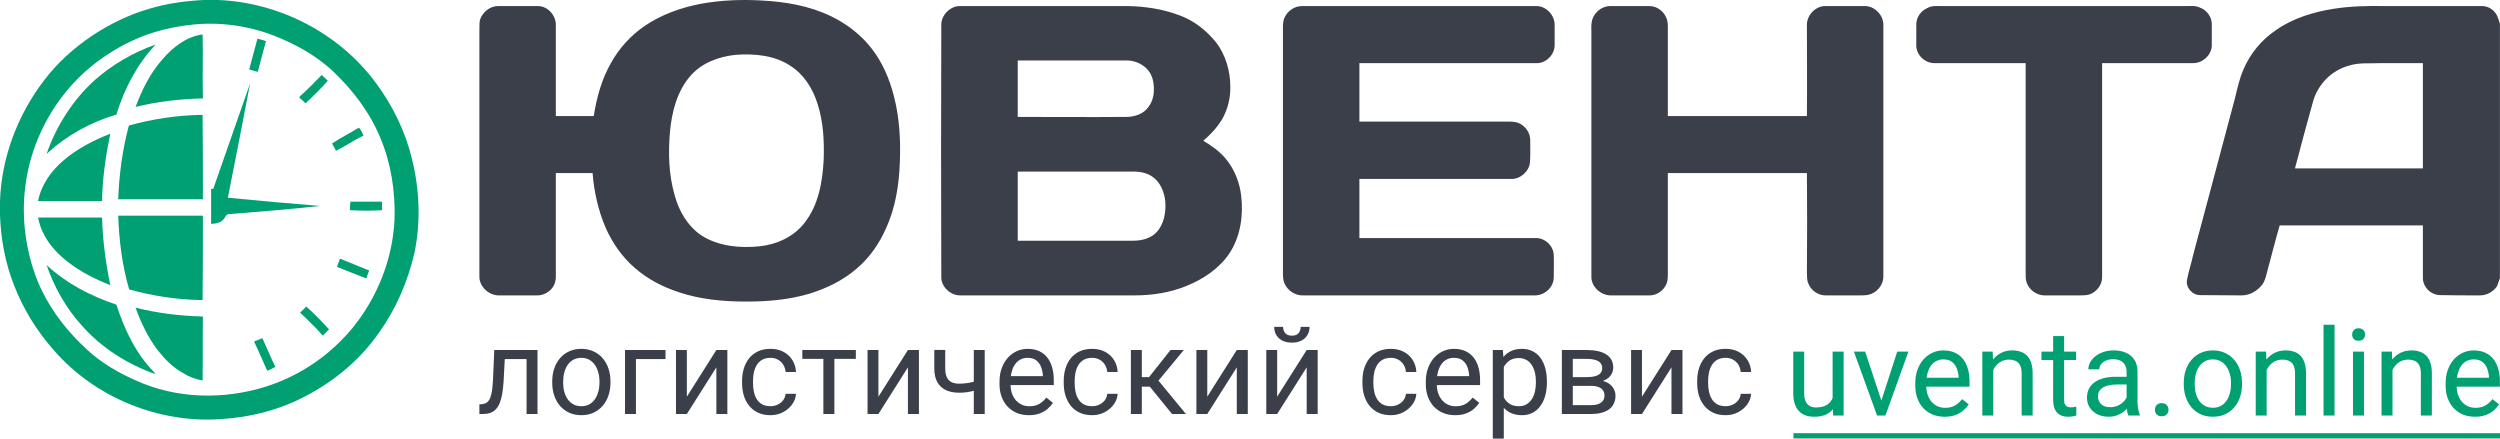 <svg width="2425" height="426" viewBox="0 0 2425 426" fill="none" xmlns="http://www.w3.org/2000/svg">
<path fill-rule="evenodd" clip-rule="evenodd" d="M197.694 0H211.581C270.978 2.364 328.897 32.21 364.358 80.082C380.611 101.949 393.022 127.068 399.523 153.663C406.911 183.509 408.388 215.424 401.887 245.86C395.386 273.342 384.157 299.642 367.608 322.692C350.174 347.81 325.943 368.495 298.756 382.975C272.456 397.455 242.906 404.842 213.355 406.615C153.072 410.457 91.902 385.339 52.305 339.832C35.756 321.214 22.458 299.642 13.593 276.593C5.024 255.021 0.887 231.971 0 208.923V194.738C1.477 153.072 16.844 111.996 42.257 78.604C55.26 61.17 71.808 46.394 89.833 34.279C106.973 23.05 125.295 14.184 144.502 8.569C161.937 3.251 179.962 0.887 197.694 0ZM189.123 23.641C176.121 24.822 163.119 27.186 150.412 31.028C130.613 36.938 112.292 46.69 95.744 58.806C71.216 76.831 51.713 101.358 39.303 128.84C25.709 158.391 20.686 191.487 24.231 223.402C26.595 243.792 31.619 263.295 40.484 281.616C51.122 303.484 66.489 322.692 84.219 338.945C97.812 351.651 114.36 361.403 131.204 368.791C171.097 387.112 217.492 387.998 258.862 374.701C291.073 364.358 320.032 344.56 341.604 318.555C365.836 289.004 380.906 251.475 382.68 213.06C383.566 186.169 379.429 158.687 369.087 134.16C358.743 108.746 341.604 86.583 321.806 67.966C308.507 56.146 293.437 46.69 277.479 39.597C249.997 26.595 219.265 20.981 189.123 23.641Z" fill="#00A073"/>
<path fill-rule="evenodd" clip-rule="evenodd" d="M157.508 57.623C167.555 45.803 180.853 35.46 196.515 33.392C197.106 54.077 196.219 74.763 196.81 95.448C174.648 96.039 152.78 98.403 131.504 103.722C137.709 87.174 145.688 70.921 157.508 57.623Z" fill="#00A073"/>
<path fill-rule="evenodd" clip-rule="evenodd" d="M249.703 37.524C252.363 38.114 255.318 39.001 257.978 39.888C255.318 49.639 252.658 59.687 249.998 69.734C247.339 68.847 244.68 68.256 241.725 67.37C244.384 57.323 247.044 47.571 249.703 37.524Z" fill="#00A073"/>
<path fill-rule="evenodd" clip-rule="evenodd" d="M92.196 77.427C109.335 62.356 129.429 50.831 151.002 43.148C132.976 62.356 120.564 85.996 112.882 111.114C87.763 118.502 64.418 131.504 45.211 149.234C54.666 122.048 70.624 96.93 92.196 77.427Z" fill="#00A073"/>
<path fill-rule="evenodd" clip-rule="evenodd" d="M291.957 92.499C299.05 86.293 305.551 79.201 312.052 72.7C314.12 74.473 316.189 76.541 317.961 78.315C311.165 85.998 303.778 93.386 296.39 100.182C294.617 98.409 292.549 96.637 290.48 94.863C290.185 93.681 291.366 93.09 291.957 92.499Z" fill="#00A073"/>
<path fill-rule="evenodd" clip-rule="evenodd" d="M241.425 84.222C241.721 83.04 242.312 81.858 242.608 80.971C235.515 117.91 228.423 154.848 221.035 191.786C250.881 194.741 281.023 197.401 310.574 199.765C281.023 203.015 250.881 205.379 221.331 207.743C219.262 208.334 218.671 210.403 217.49 211.88C214.83 216.018 209.51 216.904 204.783 217.199C204.783 205.97 204.783 194.741 204.783 183.216C205.374 183.216 206.26 183.216 206.852 183.216C218.376 150.12 229.9 117.023 241.425 84.222Z" fill="#00A073"/>
<path fill-rule="evenodd" clip-rule="evenodd" d="M125 121.752C148.346 115.251 172.577 111.704 196.513 111.409C196.809 138.595 196.809 166.077 196.809 193.264C169.327 193.264 142.14 193.264 114.658 193.264C115.545 169.033 118.795 145.096 125 121.752Z" fill="#00A073"/>
<path fill-rule="evenodd" clip-rule="evenodd" d="M322.102 139.185C330.375 133.571 339.536 129.139 348.107 123.819C350.175 125.888 351.357 128.548 352.539 131.503C343.674 135.935 335.104 141.55 325.943 146.278C324.761 143.914 323.284 141.55 322.102 139.185Z" fill="#00A073"/>
<path fill-rule="evenodd" clip-rule="evenodd" d="M61.467 155.733C74.765 144.208 91.017 135.935 106.974 129.728C102.542 151.301 99.292 173.168 98.996 195.035C78.311 195.035 57.921 195.035 36.94 195.035C39.895 179.373 49.647 165.78 61.467 155.733Z" fill="#00A073"/>
<path fill-rule="evenodd" clip-rule="evenodd" d="M339.831 195.627C350.173 195.627 360.221 195.627 370.563 195.627C370.563 198.287 370.563 200.946 370.563 203.902C360.221 204.493 350.173 204.493 339.535 203.902C339.535 200.946 339.535 198.287 339.831 195.627Z" fill="#00A073"/>
<path fill-rule="evenodd" clip-rule="evenodd" d="M114.658 209.216C142.14 209.216 169.327 209.216 196.809 209.216C196.809 236.402 196.809 263.884 196.513 291.071C172.577 290.775 148.641 287.229 125.296 280.728C118.499 257.678 115.545 233.447 114.658 209.216Z" fill="#00A073"/>
<path fill-rule="evenodd" clip-rule="evenodd" d="M36.94 210.984C57.921 210.984 78.311 210.984 98.996 210.984C99.587 233.148 102.542 255.015 106.974 276.587C92.791 270.972 78.311 263.88 65.9 254.128C56.739 247.037 48.169 238.171 42.85 227.829C39.895 222.509 38.122 216.895 36.94 210.984Z" fill="#00A073"/>
<path fill-rule="evenodd" clip-rule="evenodd" d="M329.783 250.886C339.239 254.727 348.695 258.569 358.152 262.411C357.265 265.071 356.083 267.434 355.196 270.093C345.741 266.548 336.284 262.411 326.828 258.864C327.715 256.5 328.601 253.841 329.783 250.886Z" fill="#00A073"/>
<path fill-rule="evenodd" clip-rule="evenodd" d="M45.211 257.087C64.123 274.818 88.059 287.228 112.882 295.503C120.564 319.143 131.498 342.784 149.524 361.105C149.819 361.401 150.41 362.582 150.706 362.878C123.815 353.422 98.401 337.464 79.489 315.893C64.123 299.049 52.598 278.659 45.211 257.087Z" fill="#00A073"/>
<path fill-rule="evenodd" clip-rule="evenodd" d="M291.076 303.191C293.145 301.122 295.509 299.349 296.986 297.281C304.965 304.373 312.057 311.76 319.149 319.443C317.08 321.216 315.307 323.285 313.239 325.649C310.875 323.285 308.806 320.625 306.442 318.261C301.418 313.238 296.396 308.214 291.076 303.191Z" fill="#00A073"/>
<path fill-rule="evenodd" clip-rule="evenodd" d="M131.504 298.458C152.78 303.777 174.648 306.437 196.81 307.028C196.515 327.713 196.81 348.398 196.515 369.084C189.718 367.902 183.217 365.538 177.307 361.696C167.556 356.377 159.872 348.398 153.075 339.829C143.62 327.418 136.823 313.234 131.504 298.458Z" fill="#00A073"/>
<path fill-rule="evenodd" clip-rule="evenodd" d="M246.449 331.261C249.109 330.078 251.768 329.193 254.427 328.01C258.86 337.171 262.407 346.627 267.135 355.788C264.475 357.265 261.815 358.743 259.156 359.629C255.019 350.174 250.882 340.717 246.449 331.261Z" fill="#00A073"/>
<path fill-rule="evenodd" clip-rule="evenodd" d="M680.049 3.614C699.158 0.191 719.122 -0.664 738.516 0.476C761.617 1.617 785.289 5.61 806.394 15.877C821.51 23.293 834.915 33.56 845.18 46.679C856.02 60.369 862.86 76.626 867.14 93.453C872.56 114.272 873.7 136.233 872.85 157.909C871.99 179.869 868.57 201.545 859.44 221.509C852.88 236.339 843.47 250.029 830.922 260.582C817.802 271.99 801.831 279.69 785.289 284.824C765.325 290.813 744.505 292.524 723.685 292.524C702.01 292.524 679.764 290.528 659.23 283.683C643.258 278.549 628.142 270.849 615.593 259.726C603.33 249.174 593.918 235.484 587.358 220.653C580.228 203.826 576.235 186.144 574.809 167.891C562.831 167.891 551.138 167.891 539.159 167.891C539.159 200.119 539.159 231.776 539.159 263.719C539.159 267.141 539.444 270.849 538.303 274.271C536.307 281.116 528.892 286.535 521.476 286.535C509.213 286.535 496.664 286.535 484.115 286.535C474.418 286.82 464.721 277.979 465.006 267.997C465.006 188.71 465.006 109.139 465.006 29.852C465.291 26.43 464.721 23.007 465.577 19.3C467.858 11.884 475.273 5.895 482.974 5.895C495.808 5.895 508.357 5.895 521.476 5.895C531.173 5.61 539.444 15.022 539.159 24.433C539.159 53.809 539.159 83.185 539.159 112.561C551.423 112.561 563.972 112.561 575.95 112.561C578.802 94.308 583.651 76.626 593.062 60.369C600.763 46.679 611.601 34.701 624.72 25.574C641.262 14.166 660.656 7.321 680.049 3.614ZM713.133 53.239C697.162 54.95 680.905 60.939 670.067 73.203C656.663 88.319 651.529 108.854 649.818 128.533C648.107 148.782 648.677 169.317 654.381 189.281C658.374 204.397 666.93 219.227 680.335 228.354C696.876 238.906 717.696 240.903 736.805 238.906C753.347 237.195 769.888 229.78 780.441 216.09C794.131 198.693 797.838 176.162 798.979 154.771C799.549 136.518 798.694 118.265 792.99 100.583C788.427 86.037 779.87 72.348 767.036 64.077C751.35 53.524 731.671 51.813 713.133 53.239Z" fill="#3B3F4A"/>
<path fill-rule="evenodd" clip-rule="evenodd" d="M913.059 24.429C912.769 15.017 921.329 5.891 931.029 5.891C985.499 5.891 1039.69 5.891 1093.88 5.891C1110.7 6.176 1127.53 8.743 1142.93 14.447C1157.76 19.58 1170.03 29.277 1179.72 41.256C1188.85 53.234 1193.41 68.921 1193.41 84.036C1193.7 94.874 1190.85 106.282 1185.43 115.694C1180.58 123.68 1174.3 130.524 1167.17 136.514C1175.16 141.362 1183.15 146.781 1189.14 154.196C1197.41 164.178 1202.54 177.013 1203.97 190.132C1206.25 209.24 1203.11 229.775 1192.56 245.747C1182.29 260.862 1166.6 271.13 1150.06 277.689C1134.38 283.964 1117.55 286.531 1100.44 286.531C1044.25 286.531 988.069 286.531 931.879 286.531C921.899 286.816 912.489 277.974 913.059 267.992C912.769 186.995 912.769 105.712 913.059 24.429ZM987.209 58.653C987.209 77.191 987.209 95.159 987.209 113.412C1022.01 113.412 1057.09 113.697 1092.17 113.412C1098.73 113.412 1105.86 111.701 1110.99 107.138C1115.55 102.86 1118.12 97.441 1118.98 91.452C1119.83 83.466 1118.98 74.625 1113.84 68.35C1108.71 62.076 1100.72 58.653 1093.02 58.653C1057.66 58.653 1022.29 58.653 987.209 58.653ZM987.209 166.46C987.209 188.706 987.209 211.237 987.209 233.483C1024.57 233.483 1061.93 233.483 1099.3 233.483C1107.57 233.483 1116.69 231.201 1122.11 224.927C1129.24 217.226 1130.95 205.818 1130.38 195.836C1129.53 186.709 1125.82 177.013 1118.12 171.594C1111.85 167.03 1103.86 166.175 1096.44 166.46C1059.65 166.46 1023.43 166.46 987.209 166.46Z" fill="#3B3F4A"/>
<path fill-rule="evenodd" clip-rule="evenodd" d="M1245.89 17.302C1248.75 10.743 1255.59 5.894 1262.72 5.894C1338.3 5.894 1413.88 5.894 1489.46 5.894C1498.87 5.324 1507.71 13.88 1508 23.577C1508 30.422 1508 36.981 1508 43.826C1508 53.523 1498.87 62.079 1489.46 61.224C1432.42 61.224 1375.66 61.224 1318.62 61.224C1318.62 80.332 1318.62 99.156 1318.62 117.979C1365.96 117.979 1413.31 117.979 1460.37 117.979C1464.64 117.979 1469.21 117.694 1473.2 119.405C1479.76 122.257 1484.61 129.102 1484.32 136.517C1484.32 143.647 1484.61 150.777 1484.04 157.907C1482.9 166.749 1474.34 173.879 1465.79 173.594C1416.73 173.594 1367.68 173.594 1318.62 173.594C1318.62 192.417 1318.62 211.811 1318.62 230.92C1375.66 230.92 1432.42 230.92 1489.46 230.92C1498.58 230.634 1506.85 238.335 1507.14 247.461C1507.43 254.591 1507.14 262.007 1507.14 269.137C1507.14 278.834 1498.01 286.819 1488.32 286.534C1413.59 286.534 1338.59 286.534 1263.86 286.534C1256.45 286.819 1249.03 281.971 1245.89 274.841C1244.18 270.848 1244.47 266 1244.47 261.436C1244.47 184.146 1244.47 107.141 1244.47 30.136C1244.47 25.573 1244.18 21.295 1245.89 17.302Z" fill="#3B3F4A"/>
<path fill-rule="evenodd" clip-rule="evenodd" d="M1543.93 21.585C1545.36 12.459 1553.63 5.614 1562.47 5.899C1575.02 5.899 1587.57 5.899 1600.12 5.899C1607.53 5.899 1614.38 11.318 1616.66 18.163C1618.09 21.871 1617.8 25.863 1617.8 29.856C1617.8 57.521 1617.8 84.901 1617.8 112.565C1662.86 112.565 1707.64 112.565 1752.7 112.565C1752.99 83.189 1752.7 53.813 1752.7 24.437C1752.42 14.741 1761.26 5.614 1770.67 5.899C1783.79 5.899 1796.62 5.899 1809.46 5.899C1818.87 6.184 1827.14 15.026 1826.86 24.437C1826.86 105.72 1826.86 187.003 1826.86 267.716C1827.14 276.557 1820.3 284.258 1812.31 285.969C1809.46 286.539 1806.04 286.539 1803.18 286.539C1792.35 286.539 1781.51 286.539 1770.67 286.539C1763.54 286.539 1756.7 281.691 1754.13 275.131C1752.42 271.423 1752.99 267.431 1752.7 263.723C1752.99 231.78 1752.99 199.837 1752.7 167.895C1707.64 167.895 1662.86 167.895 1617.8 167.895C1617.8 199.267 1617.8 230.925 1617.8 262.582C1617.8 266.575 1618.09 271.138 1616.66 274.846C1614.09 281.691 1607.25 286.539 1600.12 286.539C1587.57 286.539 1575.02 286.539 1562.47 286.539C1552.77 286.539 1543.08 277.983 1543.65 267.716C1543.65 189.285 1543.65 110.854 1543.65 31.853C1543.65 28.43 1543.36 24.723 1543.93 21.585Z" fill="#3B3F4A"/>
<path fill-rule="evenodd" clip-rule="evenodd" d="M1869.92 7.607C1873.91 5.325 1879.05 5.896 1883.9 5.896C1962.61 5.896 2041.9 5.896 2120.9 5.896C2125.46 5.896 2129.74 5.325 2133.73 7.322C2140.58 9.603 2145.43 16.448 2145.43 23.293C2145.43 30.708 2145.43 37.838 2145.43 44.969C2144.57 54.095 2136.3 61.225 2127.46 61.225C2098.08 61.225 2068.42 61.225 2039.05 61.225C2039.05 130.815 2039.05 199.834 2039.05 269.138C2039.05 276.268 2033.91 282.828 2027.35 285.395C2024.22 286.536 2020.22 286.536 2016.8 286.536C2005.39 286.536 1993.98 286.536 1982.58 286.536C1975.45 286.25 1968.6 281.402 1966.03 274.557C1964.61 270.849 1964.89 266.571 1964.89 262.579C1964.89 195.556 1964.89 128.533 1964.89 61.225C1935.8 61.225 1906.43 61.225 1877.34 61.225C1867.92 61.796 1859.37 54.095 1858.8 44.969C1858.8 37.838 1858.8 30.708 1858.8 23.578C1858.8 16.448 1863.65 10.174 1869.92 7.607Z" fill="#3B3F4A"/>
<path fill-rule="evenodd" clip-rule="evenodd" d="M2264.07 8.461C2280.32 5.894 2297.15 5.609 2313.41 5.894C2344.21 5.894 2375.58 5.894 2406.67 5.894C2410.95 5.609 2415.51 7.32 2418.65 10.457C2422.35 13.879 2423.5 18.443 2424.92 23.006V269.707C2424.07 272.274 2423.21 274.84 2422.07 277.692C2418.36 283.111 2412.09 286.534 2405.53 286.534C2392.69 286.534 2379.57 286.534 2367.03 286.248C2357.61 286.248 2349.91 277.978 2350.2 269.136C2350.2 252.024 2350.2 235.482 2350.2 218.655C2304 218.655 2257.51 218.655 2211.3 218.655C2207.03 233.201 2203.32 248.316 2199.33 262.862C2198.19 267.14 2197.33 271.988 2194.48 275.981C2189.63 282.256 2181.93 286.819 2173.66 286.534C2160.54 286.248 2147.13 286.534 2134.01 286.248C2126.31 286.248 2119.75 278.548 2121.47 271.133C2122.89 263.432 2125.46 256.017 2127.17 248.031C2140.86 197.265 2154.26 146.214 2167.95 95.162C2170.24 85.751 2172.23 76.339 2176.22 67.212C2182.78 51.811 2193.91 38.407 2207.6 29.28C2224.14 17.587 2244.1 11.598 2264.07 8.461ZM2278.04 63.79C2261.5 68.353 2248.1 82.043 2243.53 98.87C2237.54 120.26 2231.84 141.65 2226.13 163.326C2267.49 163.326 2308.84 163.326 2350.2 163.326C2350.2 129.387 2350.2 95.162 2350.2 61.223C2336.79 61.223 2323.39 61.223 2309.98 61.223C2299.43 61.794 2288.31 60.368 2278.04 63.79Z" fill="#3B3F4A"/>
<path d="M512.029 339.525V348.3H482.033V339.525H512.029ZM521.376 339.525V401.58H510.766V339.525H521.376ZM479.452 339.525H490.119L488.514 369.463C488.246 374.089 487.807 378.181 487.195 381.736C486.621 385.254 485.818 388.275 484.786 390.798C483.792 393.321 482.531 395.387 481.001 396.992C479.51 398.56 477.713 399.725 475.61 400.49C473.507 401.216 471.079 401.58 468.327 401.58H465V392.232L467.294 392.06C468.937 391.945 470.334 391.563 471.481 390.913C472.665 390.262 473.66 389.306 474.463 388.045C475.266 386.745 475.915 385.082 476.413 383.056C476.948 381.029 477.349 378.62 477.617 375.829C477.923 373.038 478.152 369.788 478.305 366.08L479.452 339.525ZM535.657 371.24V369.922C535.657 365.448 536.308 361.299 537.608 357.477C538.907 353.615 540.781 350.269 543.227 347.44C545.675 344.573 548.639 342.354 552.117 340.787C555.597 339.181 559.497 338.378 563.817 338.378C568.176 338.378 572.095 339.181 575.574 340.787C579.092 342.354 582.074 344.573 584.521 347.44C587.006 350.269 588.899 353.615 590.199 357.477C591.499 361.299 592.149 365.448 592.149 369.922V371.24C592.149 375.714 591.499 379.863 590.199 383.686C588.899 387.51 587.006 390.856 584.521 393.723C582.074 396.552 579.111 398.77 575.632 400.376C572.19 401.944 568.291 402.727 563.931 402.727C559.573 402.727 555.654 401.944 552.175 400.376C548.696 398.77 545.713 396.552 543.227 393.723C540.781 390.856 538.907 387.51 537.608 383.686C536.308 379.863 535.657 375.714 535.657 371.24ZM546.268 369.922V371.24C546.268 374.338 546.631 377.262 547.357 380.016C548.084 382.731 549.174 385.139 550.626 387.242C552.117 389.345 553.972 391.008 556.19 392.232C558.407 393.417 560.988 394.01 563.931 394.01C566.838 394.01 569.38 393.417 571.56 392.232C573.777 391.008 575.613 389.345 577.065 387.242C578.519 385.139 579.608 382.731 580.335 380.016C581.1 377.262 581.482 374.338 581.482 371.24V369.922C581.482 366.863 581.1 363.977 580.335 361.262C579.608 358.509 578.499 356.08 577.008 353.978C575.556 351.837 573.72 350.154 571.503 348.931C569.323 347.707 566.762 347.095 563.817 347.095C560.911 347.095 558.35 347.707 556.132 348.931C553.953 350.154 552.117 351.837 550.626 353.978C549.174 356.08 548.084 358.509 547.357 361.262C546.631 363.977 546.268 366.863 546.268 369.922ZM645.544 339.525V348.3H616.868V401.58H606.258V339.525H645.544ZM666.248 384.776L694.866 339.525H705.535V401.58H694.866V356.33L666.248 401.58H655.695V339.525H666.248V384.776ZM747.401 394.01C749.925 394.01 752.257 393.494 754.398 392.461C756.54 391.429 758.298 390.014 759.674 388.218C761.051 386.382 761.835 384.298 762.026 381.966H772.12C771.928 385.637 770.686 389.058 768.392 392.232C766.136 395.367 763.173 397.909 759.502 399.859C755.832 401.771 751.798 402.727 747.401 402.727C742.737 402.727 738.665 401.905 735.185 400.261C731.744 398.617 728.877 396.361 726.583 393.494C724.327 390.626 722.625 387.338 721.478 383.629C720.369 379.882 719.815 375.924 719.815 371.757V369.348C719.815 365.181 720.369 361.242 721.478 357.534C722.625 353.786 724.327 350.479 726.583 347.612C728.877 344.744 731.744 342.488 735.185 340.845C738.665 339.2 742.737 338.378 747.401 338.378C752.257 338.378 756.501 339.372 760.134 341.36C763.766 343.31 766.614 345.987 768.678 349.389C770.781 352.755 771.928 356.578 772.12 360.86H762.026C761.835 358.299 761.108 355.985 759.847 353.92C758.623 351.856 756.941 350.212 754.799 348.988C752.697 347.727 750.231 347.095 747.401 347.095C744.151 347.095 741.417 347.746 739.2 349.045C737.02 350.308 735.281 352.028 733.981 354.207C732.719 356.349 731.801 358.738 731.228 361.376C730.693 363.977 730.425 366.634 730.425 369.348V371.757C730.425 374.472 730.693 377.148 731.228 379.786C731.763 382.424 732.662 384.814 733.923 386.955C735.224 389.097 736.963 390.817 739.143 392.117C741.36 393.379 744.113 394.01 747.401 394.01ZM809.341 339.525V401.58H798.674V339.525H809.341ZM830.157 339.525V348.128H778.257V339.525H830.157ZM852.066 384.776L880.684 339.525H891.358V401.58H880.684V356.33L852.066 401.58H841.515V339.525H852.066V384.776ZM955.183 339.525V401.58H944.581V339.525H955.183ZM951.577 368.029V376.747C949.433 377.549 947.257 378.276 945.041 378.926C942.855 379.538 940.547 380.034 938.095 380.417C935.685 380.762 933.07 380.933 930.241 380.933C925.349 380.933 921.1 380.093 917.505 378.409C913.909 376.689 911.142 374.108 909.191 370.667C907.24 367.188 906.27 362.81 906.27 357.534V339.411H916.882V357.534C916.882 360.975 917.392 363.766 918.424 365.907C919.455 368.049 920.967 369.635 922.959 370.667C924.94 371.661 927.371 372.159 930.241 372.159C932.989 372.159 935.573 371.986 937.983 371.642C940.424 371.26 942.763 370.762 944.979 370.152C947.237 369.54 949.433 368.832 951.577 368.029ZM998.029 402.727C993.709 402.727 989.787 402.001 986.273 400.548C982.79 399.056 979.788 396.973 977.265 394.297C974.783 391.62 972.873 388.446 971.535 384.776C970.197 381.106 969.523 377.091 969.523 372.732V370.323C969.523 365.277 970.268 360.784 971.76 356.845C973.251 352.869 975.283 349.505 977.837 346.751C980.4 343.999 983.311 341.915 986.559 340.5C989.807 339.086 993.178 338.378 996.65 338.378C1001.09 338.378 1004.91 339.143 1008.12 340.672C1011.38 342.202 1014.03 344.343 1016.1 347.095C1018.16 349.81 1019.69 353.022 1020.68 356.731C1021.67 360.402 1022.17 364.416 1022.17 368.775V373.535H975.835V364.874H1011.56V364.072C1011.41 361.319 1010.84 358.643 1009.85 356.043C1008.89 353.442 1007.35 351.301 1005.26 349.619C1003.16 347.937 1000.29 347.095 996.65 347.095C994.24 347.095 992.023 347.612 990.001 348.644C987.979 349.639 986.232 351.13 984.782 353.117C983.332 355.106 982.198 357.534 981.401 360.402C980.594 363.269 980.196 366.576 980.196 370.323V372.732C980.196 375.676 980.594 378.448 981.401 381.048C982.239 383.61 983.444 385.865 985.007 387.815C986.62 389.766 988.551 391.295 990.808 392.404C993.096 393.512 995.7 394.067 998.601 394.067C1002.35 394.067 1005.53 393.302 1008.12 391.773C1010.72 390.244 1013 388.198 1014.95 385.637L1021.37 390.74C1020.03 392.767 1018.33 394.698 1016.27 396.534C1014.21 398.368 1011.66 399.859 1008.64 401.006C1005.66 402.154 1002.12 402.727 998.029 402.727ZM1059.39 394.01C1061.92 394.01 1064.25 393.494 1066.39 392.461C1068.53 391.429 1070.29 390.014 1071.67 388.218C1073.05 386.382 1073.83 384.298 1074.02 381.966H1084.12C1083.93 385.637 1082.68 389.058 1080.39 392.232C1078.13 395.367 1075.17 397.909 1071.5 399.859C1067.83 401.771 1063.79 402.727 1059.39 402.727C1054.74 402.727 1050.66 401.905 1047.18 400.261C1043.74 398.617 1040.88 396.361 1038.58 393.494C1036.32 390.626 1034.62 387.338 1033.47 383.629C1032.37 379.882 1031.81 375.924 1031.81 371.757V369.348C1031.81 365.181 1032.37 361.242 1033.47 357.534C1034.62 353.786 1036.32 350.479 1038.58 347.612C1040.88 344.744 1043.74 342.488 1047.18 340.845C1050.66 339.2 1054.74 338.378 1059.39 338.378C1064.25 338.378 1068.49 339.372 1072.13 341.36C1075.77 343.31 1078.6 345.987 1080.68 349.389C1082.78 352.755 1083.93 356.578 1084.12 360.86H1074.02C1073.83 358.299 1073.1 355.985 1071.84 353.92C1070.62 351.856 1068.93 350.212 1066.8 348.988C1064.69 347.727 1062.22 347.095 1059.39 347.095C1056.14 347.095 1053.42 347.746 1051.19 349.045C1049.02 350.308 1047.28 352.028 1045.97 354.207C1044.72 356.349 1043.8 358.738 1043.22 361.376C1042.68 363.977 1042.42 366.634 1042.42 369.348V371.757C1042.42 374.472 1042.68 377.148 1043.22 379.786C1043.76 382.424 1044.65 384.814 1045.92 386.955C1047.22 389.097 1048.95 390.817 1051.14 392.117C1053.36 393.379 1056.1 394.01 1059.39 394.01ZM1107.57 339.525V401.58H1096.96V339.525H1107.57ZM1148.29 339.525L1118.87 375.084H1104.02L1102.41 365.793H1114.57L1135.39 339.525H1148.29ZM1136.88 401.58L1114.06 373.477L1120.88 365.793L1150.36 401.58H1136.88ZM1171.06 384.776L1199.68 339.525H1210.35V401.58H1199.68V356.33L1171.06 401.58H1160.51V339.525H1171.06V384.776ZM1238.85 384.776L1267.47 339.525H1278.14V401.58H1267.47V356.33L1238.85 401.58H1228.3V339.525H1238.85V384.776ZM1261.67 317.043H1270.28C1270.28 320.025 1269.59 322.683 1268.21 325.016C1266.84 327.309 1264.87 329.106 1262.31 330.406C1259.74 331.706 1256.71 332.356 1253.19 332.356C1247.88 332.356 1243.67 330.941 1240.57 328.112C1237.51 325.244 1235.99 321.555 1235.99 317.043H1244.59C1244.59 319.299 1245.24 321.288 1246.54 323.008C1247.83 324.729 1250.05 325.588 1253.19 325.588C1256.25 325.588 1258.43 324.729 1259.72 323.008C1261.03 321.288 1261.67 319.299 1261.67 317.043ZM1349.14 394.01C1351.67 394.01 1354 393.494 1356.14 392.461C1358.27 391.429 1360.03 390.014 1361.41 388.218C1362.79 386.382 1363.58 384.298 1363.76 381.966H1373.86C1373.67 385.637 1372.42 389.058 1370.13 392.232C1367.88 395.367 1364.91 397.909 1361.24 399.859C1357.57 401.771 1353.54 402.727 1349.14 402.727C1344.48 402.727 1340.4 401.905 1336.92 400.261C1333.49 398.617 1330.62 396.361 1328.32 393.494C1326.06 390.626 1324.37 387.338 1323.21 383.629C1322.11 379.882 1321.56 375.924 1321.56 371.757V369.348C1321.56 365.181 1322.11 361.242 1323.21 357.534C1324.37 353.786 1326.06 350.479 1328.32 347.612C1330.62 344.744 1333.49 342.488 1336.92 340.845C1340.4 339.2 1344.48 338.378 1349.14 338.378C1354 338.378 1358.23 339.372 1361.87 341.36C1365.51 343.31 1368.36 345.987 1370.42 349.389C1372.52 352.755 1373.67 356.578 1373.86 360.86H1363.76C1363.58 358.299 1362.85 355.985 1361.58 353.92C1360.36 351.856 1358.68 350.212 1356.54 348.988C1354.43 347.727 1351.97 347.095 1349.14 347.095C1345.89 347.095 1343.16 347.746 1340.94 349.045C1338.76 350.308 1337.02 352.028 1335.72 354.207C1334.46 356.349 1333.54 358.738 1332.97 361.376C1332.43 363.977 1332.16 366.634 1332.16 369.348V371.757C1332.16 374.472 1332.43 377.148 1332.97 379.786C1333.5 382.424 1334.4 384.814 1335.66 386.955C1336.96 389.097 1338.71 390.817 1340.88 392.117C1343.1 393.379 1345.86 394.01 1349.14 394.01ZM1411.54 402.727C1407.22 402.727 1403.3 402.001 1399.78 400.548C1396.3 399.056 1393.3 396.973 1390.77 394.297C1388.29 391.62 1386.38 388.446 1385.04 384.776C1383.71 381.106 1383.03 377.091 1383.03 372.732V370.323C1383.03 365.277 1383.78 360.784 1385.27 356.845C1386.76 352.869 1388.79 349.505 1391.35 346.751C1393.91 343.999 1396.82 341.915 1400.07 340.5C1403.32 339.086 1406.68 338.378 1410.16 338.378C1414.59 338.378 1418.42 339.143 1421.63 340.672C1424.88 342.202 1427.54 344.343 1429.61 347.095C1431.67 349.81 1433.2 353.022 1434.19 356.731C1435.18 360.402 1435.68 364.416 1435.68 368.775V373.535H1389.34V364.874H1425.07V364.072C1424.92 361.319 1424.35 358.643 1423.36 356.043C1422.4 353.442 1420.86 351.301 1418.76 349.619C1416.67 347.937 1413.8 347.095 1410.16 347.095C1407.75 347.095 1405.53 347.612 1403.51 348.644C1401.48 349.639 1399.74 351.13 1398.29 353.117C1396.84 355.106 1395.71 357.534 1394.9 360.402C1394.1 363.269 1393.71 366.576 1393.71 370.323V372.732C1393.71 375.676 1394.1 378.448 1394.9 381.048C1395.75 383.61 1396.95 385.865 1398.52 387.815C1400.12 389.766 1402.06 391.295 1404.31 392.404C1406.61 393.512 1409.21 394.067 1412.11 394.067C1415.86 394.067 1419.04 393.302 1421.63 391.773C1424.23 390.244 1426.5 388.198 1428.45 385.637L1434.88 390.74C1433.54 392.767 1431.84 394.698 1429.78 396.534C1427.71 398.368 1425.16 399.859 1422.15 401.006C1419.17 402.154 1415.62 402.727 1411.54 402.727ZM1458.69 351.455V425.438H1448.01V339.525H1457.77L1458.69 351.455ZM1500.49 370.036V371.24C1500.49 375.753 1499.96 379.939 1498.89 383.801C1497.81 387.624 1496.25 390.951 1494.18 393.78C1492.16 396.609 1489.65 398.808 1486.67 400.376C1483.69 401.944 1480.27 402.727 1476.41 402.727C1472.46 402.727 1468.98 402.078 1465.97 400.777C1462.94 399.477 1460.38 397.585 1458.28 395.1C1456.17 392.615 1454.5 389.632 1453.23 386.152C1452.01 382.673 1451.17 378.754 1450.71 374.395V367.972C1451.17 363.384 1452.03 359.273 1453.29 355.641C1454.55 352.009 1456.21 348.911 1458.28 346.35C1460.38 343.75 1462.92 341.781 1465.91 340.443C1468.89 339.066 1472.33 338.378 1476.23 338.378C1480.13 338.378 1483.6 339.143 1486.61 340.672C1489.63 342.163 1492.18 344.305 1494.24 347.095C1496.3 349.887 1497.85 353.233 1498.89 357.132C1499.96 360.994 1500.49 365.295 1500.49 370.036ZM1489.83 371.24V370.036C1489.83 366.94 1489.5 364.034 1488.85 361.319C1488.2 358.566 1487.18 356.157 1485.81 354.093C1484.47 351.99 1482.75 350.345 1480.64 349.161C1478.54 347.937 1476.04 347.325 1473.14 347.325C1470.46 347.325 1468.12 347.784 1466.14 348.702C1464.19 349.619 1462.53 350.862 1461.15 352.429C1459.77 353.959 1458.64 355.718 1457.77 357.705C1456.92 359.656 1456.3 361.682 1455.87 363.785V378.639C1456.63 381.316 1457.7 383.839 1459.08 386.21C1460.46 388.542 1462.29 390.435 1464.59 391.887C1466.89 393.302 1469.77 394.01 1473.25 394.01C1476.12 394.01 1478.58 393.417 1480.64 392.232C1482.75 391.008 1484.47 389.345 1485.81 387.242C1487.18 385.139 1488.2 382.731 1488.85 380.016C1489.5 377.262 1489.83 374.338 1489.83 371.24ZM1543.16 374.28H1522.8L1522.68 365.793H1539.32C1542.61 365.793 1545.34 365.468 1547.52 364.817C1549.74 364.167 1551.4 363.192 1552.51 361.893C1553.62 360.593 1554.17 358.987 1554.17 357.075C1554.17 355.584 1553.85 354.284 1553.2 353.175C1552.59 352.028 1551.65 351.091 1550.38 350.365C1549.13 349.6 1547.55 349.045 1545.69 348.702C1543.85 348.319 1541.69 348.128 1539.2 348.128H1525.62V401.58H1515V339.525H1539.2C1543.14 339.525 1546.68 339.869 1549.81 340.558C1552.99 341.246 1555.68 342.297 1557.9 343.712C1560.16 345.088 1561.87 346.847 1563.06 348.988C1564.24 351.13 1564.84 353.653 1564.84 356.558C1564.84 358.433 1564.46 360.21 1563.69 361.893C1562.93 363.575 1561.8 365.066 1560.31 366.365C1558.82 367.666 1556.98 368.736 1554.81 369.578C1552.62 370.38 1550.12 370.896 1547.29 371.126L1543.16 374.28ZM1543.16 401.58H1518.96L1524.24 392.977H1543.16C1546.1 392.977 1548.56 392.615 1550.51 391.887C1552.46 391.123 1553.91 390.052 1554.86 388.676C1555.86 387.262 1556.35 385.578 1556.35 383.629C1556.35 381.679 1555.86 380.016 1554.86 378.639C1553.91 377.225 1552.46 376.154 1550.51 375.428C1548.56 374.663 1546.1 374.28 1543.16 374.28H1527.05L1527.16 365.793H1547.29L1551.13 369.004C1554.54 369.272 1557.42 370.113 1559.79 371.527C1562.16 372.942 1563.96 374.74 1565.18 376.918C1566.41 379.06 1567.02 381.392 1567.02 383.916C1567.02 386.821 1566.47 389.383 1565.36 391.6C1564.28 393.819 1562.72 395.673 1560.66 397.164C1558.59 398.617 1556.08 399.725 1553.14 400.49C1550.2 401.216 1546.87 401.58 1543.16 401.58ZM1592.71 384.776L1621.33 339.525H1632V401.58H1621.33V356.33L1592.71 401.58H1582.16V339.525H1592.71V384.776ZM1673.87 394.01C1676.39 394.01 1678.72 393.494 1680.86 392.461C1683.01 391.429 1684.76 390.014 1686.14 388.218C1687.51 386.382 1688.3 384.298 1688.49 381.966H1698.58C1698.39 385.637 1697.15 389.058 1694.86 392.232C1692.6 395.367 1689.64 397.909 1685.97 399.859C1682.29 401.771 1678.26 402.727 1673.87 402.727C1669.2 402.727 1665.13 401.905 1661.65 400.261C1658.21 398.617 1655.34 396.361 1653.05 393.494C1650.79 390.626 1649.09 387.338 1647.94 383.629C1646.83 379.882 1646.28 375.924 1646.28 371.757V369.348C1646.28 365.181 1646.83 361.242 1647.94 357.534C1649.09 353.786 1650.79 350.479 1653.05 347.612C1655.34 344.744 1658.21 342.488 1661.65 340.845C1665.13 339.2 1669.2 338.378 1673.87 338.378C1678.72 338.378 1682.97 339.372 1686.6 341.36C1690.23 343.31 1693.08 345.987 1695.14 349.389C1697.25 352.755 1698.39 356.578 1698.58 360.86H1688.49C1688.3 358.299 1687.57 355.985 1686.31 353.92C1685.09 351.856 1683.41 350.212 1681.26 348.988C1679.16 347.727 1676.7 347.095 1673.87 347.095C1670.62 347.095 1667.88 347.746 1665.67 349.045C1663.49 350.308 1661.74 352.028 1660.45 354.207C1659.18 356.349 1658.27 358.738 1657.69 361.376C1657.16 363.977 1656.89 366.634 1656.89 369.348V371.757C1656.89 374.472 1657.16 377.148 1657.69 379.786C1658.23 382.424 1659.13 384.814 1660.38 386.955C1661.69 389.097 1663.43 390.817 1665.6 392.117C1667.83 393.379 1670.58 394.01 1673.87 394.01Z" fill="#3B3F4A"/>
<path d="M1777.64 388.755V341.038H1788.3V403.093H1778.15L1777.64 388.755ZM1779.64 375.678L1784.06 375.564C1784.06 379.693 1783.62 383.516 1782.74 387.034C1781.9 390.514 1780.53 393.534 1778.61 396.095C1776.7 398.658 1774.19 400.665 1771.1 402.117C1768.01 403.533 1764.24 404.24 1759.8 404.24C1756.78 404.24 1754 403.801 1751.48 402.921C1749 402.042 1746.85 400.684 1745.06 398.849C1743.27 397.014 1741.87 394.624 1740.88 391.68C1739.92 388.735 1739.44 385.198 1739.44 381.07V341.038H1750.05V381.184C1750.05 383.976 1750.36 386.288 1750.97 388.124C1751.61 389.921 1752.48 391.354 1753.55 392.426C1754.66 393.457 1755.88 394.184 1757.22 394.604C1758.6 395.025 1760.01 395.235 1761.46 395.235C1765.97 395.235 1769.55 394.375 1772.18 392.654C1774.83 390.896 1776.72 388.544 1777.86 385.601C1779.05 382.618 1779.64 379.31 1779.64 375.678ZM1823.34 393.515L1840.32 341.038H1851.16L1828.85 403.093H1821.74L1823.34 393.515ZM1809.18 341.038L1826.67 393.801L1827.88 403.093H1820.77L1798.28 341.038H1809.18ZM1886.32 404.24C1882 404.24 1878.08 403.514 1874.56 402.06C1871.08 400.569 1868.08 398.485 1865.56 395.809C1863.07 393.132 1861.16 389.959 1859.83 386.288C1858.49 382.618 1857.81 378.603 1857.81 374.244V371.836C1857.81 366.789 1858.56 362.296 1860.05 358.358C1861.54 354.382 1863.56 351.017 1866.13 348.264C1868.69 345.511 1871.6 343.428 1874.85 342.013C1878.1 340.598 1881.46 339.891 1884.94 339.891C1889.37 339.891 1893.2 340.656 1896.41 342.185C1899.66 343.715 1902.31 345.855 1904.39 348.608C1906.45 351.323 1907.97 354.535 1908.97 358.244C1909.96 361.914 1910.47 365.928 1910.47 370.288V375.048H1864.13V366.387H1899.85V365.584C1899.7 362.832 1899.13 360.156 1898.14 357.555C1897.18 354.955 1895.65 352.814 1893.54 351.132C1891.44 349.45 1888.58 348.608 1884.94 348.608C1882.53 348.608 1880.31 349.125 1878.29 350.156C1876.26 351.151 1874.52 352.642 1873.07 354.63C1871.61 356.619 1870.49 359.046 1869.68 361.914C1868.89 364.781 1868.48 368.088 1868.48 371.836V374.244C1868.48 377.189 1868.89 379.961 1869.68 382.56C1870.53 385.123 1871.74 387.378 1873.3 389.328C1874.9 391.279 1876.83 392.808 1879.09 393.917C1881.39 395.025 1883.98 395.58 1886.89 395.58C1890.64 395.58 1893.82 394.815 1896.41 393.286C1899.02 391.757 1901.28 389.711 1903.23 387.149L1909.66 392.253C1908.32 394.279 1906.62 396.211 1904.55 398.046C1902.49 399.881 1899.95 401.372 1896.93 402.519C1893.95 403.667 1890.41 404.24 1886.32 404.24ZM1933.47 354.286V403.093H1922.85V341.038H1932.88L1933.47 354.286ZM1930.93 369.713L1926.52 369.542C1926.56 365.298 1927.2 361.379 1928.41 357.785C1929.64 354.152 1931.36 350.998 1933.58 348.322C1935.8 345.645 1938.43 343.581 1941.49 342.127C1944.59 340.636 1948.01 339.891 1951.76 339.891C1954.81 339.891 1957.57 340.311 1960.01 341.152C1962.46 341.956 1964.55 343.255 1966.26 345.053C1968.03 346.849 1969.37 349.182 1970.29 352.049C1971.2 354.879 1971.66 358.339 1971.66 362.43V403.093H1960.99V362.316C1960.99 359.066 1960.51 356.465 1959.55 354.516C1958.6 352.527 1957.2 351.094 1955.37 350.215C1953.54 349.296 1951.28 348.838 1948.6 348.838C1945.97 348.838 1943.56 349.392 1941.37 350.501C1939.24 351.61 1937.38 353.139 1935.82 355.089C1934.28 357.039 1933.08 359.276 1932.2 361.799C1931.36 364.285 1930.93 366.923 1930.93 369.713ZM2013.76 341.038V349.182H1980.2V341.038H2013.76ZM1991.56 325.954H2002.17V387.722C2002.17 389.825 2002.49 391.412 2003.14 392.483C2003.8 393.553 2004.63 394.261 2005.67 394.604C2006.7 394.948 2007.81 395.121 2009 395.121C2009.87 395.121 2010.79 395.044 2011.74 394.891C2012.74 394.7 2013.49 394.547 2013.98 394.433L2014.04 403.093C2013.2 403.36 2012.09 403.609 2010.71 403.838C2009.37 404.106 2007.75 404.24 2005.84 404.24C2003.24 404.24 2000.85 403.724 1998.67 402.691C1996.49 401.659 1994.75 399.939 1993.45 397.529C1992.19 395.082 1991.56 391.794 1991.56 387.665V325.954ZM2062.79 392.483V360.538C2062.79 358.09 2062.29 355.968 2061.3 354.171C2060.34 352.336 2058.89 350.921 2056.94 349.928C2054.99 348.933 2052.58 348.436 2049.72 348.436C2047.04 348.436 2044.68 348.895 2042.66 349.812C2040.67 350.73 2039.11 351.935 2037.95 353.426C2036.85 354.917 2036.3 356.523 2036.3 358.244H2025.69C2025.69 356.026 2026.26 353.827 2027.4 351.648C2028.56 349.469 2030.2 347.5 2032.33 345.741C2034.52 343.943 2037.11 342.529 2040.14 341.496C2043.19 340.426 2046.6 339.891 2050.34 339.891C2054.86 339.891 2058.83 340.656 2062.27 342.185C2065.75 343.715 2068.47 346.027 2070.42 349.125C2072.4 352.183 2073.4 356.026 2073.4 360.652V389.558C2073.4 391.623 2073.58 393.821 2073.91 396.154C2074.3 398.485 2074.85 400.492 2075.58 402.176V403.093H2064.51C2063.98 401.869 2063.56 400.244 2063.25 398.218C2062.94 396.154 2062.79 394.242 2062.79 392.483ZM2064.63 365.47L2064.74 372.926H2054.02C2050.99 372.926 2048.3 373.174 2045.93 373.671C2043.56 374.13 2041.57 374.838 2039.96 375.793C2038.36 376.749 2037.13 377.954 2036.3 379.406C2035.45 380.821 2035.03 382.485 2035.03 384.396C2035.03 386.346 2035.47 388.124 2036.35 389.73C2037.23 391.336 2038.55 392.617 2040.31 393.573C2042.11 394.49 2044.3 394.948 2046.9 394.948C2050.16 394.948 2053.02 394.261 2055.51 392.884C2057.99 391.507 2059.96 389.825 2061.41 387.837C2062.9 385.849 2063.71 383.918 2063.82 382.044L2068.36 387.149C2068.08 388.755 2067.36 390.533 2066.17 392.483C2064.99 394.433 2063.4 396.306 2061.41 398.103C2059.46 399.862 2057.13 401.334 2054.42 402.519C2051.74 403.667 2048.72 404.24 2045.36 404.24C2041.15 404.24 2037.46 403.418 2034.29 401.773C2031.15 400.13 2028.71 397.931 2026.94 395.178C2025.23 392.387 2024.37 389.271 2024.37 385.83C2024.37 382.503 2025.01 379.579 2026.32 377.055C2027.62 374.494 2029.48 372.371 2031.94 370.689C2034.38 368.968 2037.33 367.669 2040.77 366.789C2044.21 365.91 2048.05 365.47 2052.29 365.47H2064.63ZM2090.27 397.472C2090.27 395.676 2090.82 394.165 2091.92 392.941C2093.08 391.68 2094.72 391.049 2096.85 391.049C2099 391.049 2100.62 391.68 2101.74 392.941C2102.88 394.165 2103.45 395.676 2103.45 397.472C2103.45 399.231 2102.88 400.722 2101.74 401.946C2100.62 403.169 2099 403.781 2096.85 403.781C2094.72 403.781 2093.08 403.169 2091.92 401.946C2090.82 400.722 2090.27 399.231 2090.27 397.472ZM2118.25 372.753V371.435C2118.25 366.961 2118.9 362.812 2120.2 358.989C2121.5 355.127 2123.37 351.781 2125.82 348.952C2128.27 346.085 2131.23 343.867 2134.71 342.3C2138.19 340.693 2142.09 339.891 2146.41 339.891C2150.77 339.891 2154.68 340.693 2158.17 342.3C2161.68 343.867 2164.66 346.085 2167.11 348.952C2169.6 351.781 2171.5 355.127 2172.79 358.989C2174.09 362.812 2174.74 366.961 2174.74 371.435V372.753C2174.74 377.227 2174.09 381.375 2172.79 385.198C2171.5 389.022 2169.6 392.368 2167.11 395.235C2164.66 398.065 2161.7 400.283 2158.23 401.889C2154.79 403.456 2150.88 404.24 2146.52 404.24C2142.16 404.24 2138.25 403.456 2134.77 401.889C2131.28 400.283 2128.3 398.065 2125.82 395.235C2123.37 392.368 2121.5 389.022 2120.2 385.198C2118.9 381.375 2118.25 377.227 2118.25 372.753ZM2128.86 371.435V372.753C2128.86 375.851 2129.22 378.775 2129.95 381.529C2130.67 384.243 2131.76 386.652 2133.21 388.755C2134.71 390.858 2136.56 392.521 2138.78 393.744C2141 394.93 2143.58 395.522 2146.52 395.522C2149.43 395.522 2151.98 394.93 2154.15 393.744C2156.37 392.521 2158.21 390.858 2159.66 388.755C2161.11 386.652 2162.2 384.243 2162.93 381.529C2163.69 378.775 2164.07 375.851 2164.07 372.753V371.435C2164.07 368.376 2163.69 365.489 2162.93 362.774C2162.2 360.022 2161.09 357.593 2159.6 355.491C2158.15 353.349 2156.31 351.667 2154.09 350.443C2151.92 349.22 2149.35 348.608 2146.41 348.608C2143.5 348.608 2140.95 349.22 2138.72 350.443C2136.54 351.667 2134.71 353.349 2133.21 355.491C2131.76 357.593 2130.67 360.022 2129.95 362.774C2129.22 365.489 2128.86 368.376 2128.86 371.435ZM2198.65 354.286V403.093H2188.05V341.038H2198.08L2198.65 354.286ZM2196.13 369.713L2191.72 369.542C2191.76 365.298 2192.38 361.379 2193.61 357.785C2194.83 354.152 2196.55 350.998 2198.78 348.322C2200.99 345.645 2203.63 343.581 2206.69 342.127C2209.79 340.636 2213.21 339.891 2216.96 339.891C2220.01 339.891 2222.77 340.311 2225.21 341.152C2227.66 341.956 2229.74 343.255 2231.46 345.053C2233.22 346.849 2234.56 349.182 2235.47 352.049C2236.39 354.879 2236.85 358.339 2236.85 362.43V403.093H2226.19V362.316C2226.19 359.066 2225.71 356.465 2224.75 354.516C2223.8 352.527 2222.4 351.094 2220.56 350.215C2218.73 349.296 2216.48 348.838 2213.8 348.838C2211.15 348.838 2208.75 349.392 2206.57 350.501C2204.43 351.61 2202.58 353.139 2201.01 355.089C2199.48 357.039 2198.28 359.276 2197.4 361.799C2196.55 364.285 2196.13 366.923 2196.13 369.713ZM2264.5 315V403.093H2253.83V315H2264.5ZM2293.06 341.038V403.093H2282.4V341.038H2293.06ZM2281.59 324.577C2281.59 322.857 2282.11 321.404 2283.14 320.219C2284.2 319.033 2285.78 318.441 2287.84 318.441C2289.86 318.441 2291.41 319.033 2292.49 320.219C2293.59 321.404 2294.15 322.857 2294.15 324.577C2294.15 326.222 2293.59 327.636 2292.49 328.822C2291.41 329.969 2289.86 330.542 2287.84 330.542C2285.78 330.542 2284.2 329.969 2283.14 328.822C2282.11 327.636 2281.59 326.222 2281.59 324.577ZM2320.71 354.286V403.093H2310.09V341.038H2320.12L2320.71 354.286ZM2318.18 369.713L2313.76 369.542C2313.8 365.298 2314.44 361.379 2315.65 357.785C2316.88 354.152 2318.6 350.998 2320.82 348.322C2323.04 345.645 2325.67 343.581 2328.73 342.127C2331.83 340.636 2335.25 339.891 2339 339.891C2342.05 339.891 2344.81 340.311 2347.25 341.152C2349.7 341.956 2351.79 343.255 2353.51 345.053C2355.27 346.849 2356.61 349.182 2357.53 352.049C2358.44 354.879 2358.9 358.339 2358.9 362.43V403.093H2348.23V362.316C2348.23 359.066 2347.75 356.465 2346.8 354.516C2345.84 352.527 2344.44 351.094 2342.62 350.215C2340.78 349.296 2338.52 348.838 2335.84 348.838C2333.21 348.838 2330.8 349.392 2328.61 350.501C2326.48 351.61 2324.62 353.139 2323.06 355.089C2321.52 357.039 2320.32 359.276 2319.44 361.799C2318.6 364.285 2318.18 366.923 2318.18 369.713ZM2400.76 404.24C2396.44 404.24 2392.53 403.514 2389.01 402.06C2385.53 400.569 2382.53 398.485 2380.01 395.809C2377.51 393.132 2375.61 389.959 2374.27 386.288C2372.93 382.618 2372.27 378.603 2372.27 374.244V371.836C2372.27 366.789 2373.01 362.296 2374.5 358.358C2375.99 354.382 2378.02 351.017 2380.58 348.264C2383.14 345.511 2386.04 343.428 2389.29 342.013C2392.55 340.598 2395.91 339.891 2399.39 339.891C2403.83 339.891 2407.65 340.656 2410.86 342.185C2414.11 343.715 2416.77 345.855 2418.83 348.608C2420.89 351.323 2422.42 354.535 2423.42 358.244C2424.42 361.914 2424.91 365.928 2424.91 370.288V375.048H2378.57V366.387H2414.3V365.584C2414.15 362.832 2413.58 360.156 2412.58 357.555C2411.63 354.955 2410.1 352.814 2407.99 351.132C2405.89 349.45 2403.02 348.608 2399.39 348.608C2396.98 348.608 2394.77 349.125 2392.73 350.156C2390.71 351.151 2388.97 352.642 2387.51 354.63C2386.06 356.619 2384.94 359.046 2384.13 361.914C2383.33 364.781 2382.93 368.088 2382.93 371.836V374.244C2382.93 377.189 2383.33 379.961 2384.13 382.56C2384.97 385.123 2386.18 387.378 2387.75 389.328C2389.35 391.279 2391.28 392.808 2393.54 393.917C2395.84 395.025 2398.43 395.58 2401.34 395.58C2405.08 395.58 2408.26 394.815 2410.86 393.286C2413.46 391.757 2415.73 389.711 2417.69 387.149L2424.11 392.253C2422.77 394.279 2421.07 396.211 2419 398.046C2416.94 399.881 2414.4 401.372 2411.37 402.519C2408.39 403.667 2404.86 404.24 2400.76 404.24Z" fill="#00A073"/>
<line x1="1739.66" y1="422.754" x2="2425" y2="422.754" stroke="#00A073" stroke-width="5.107"/>
</svg>
